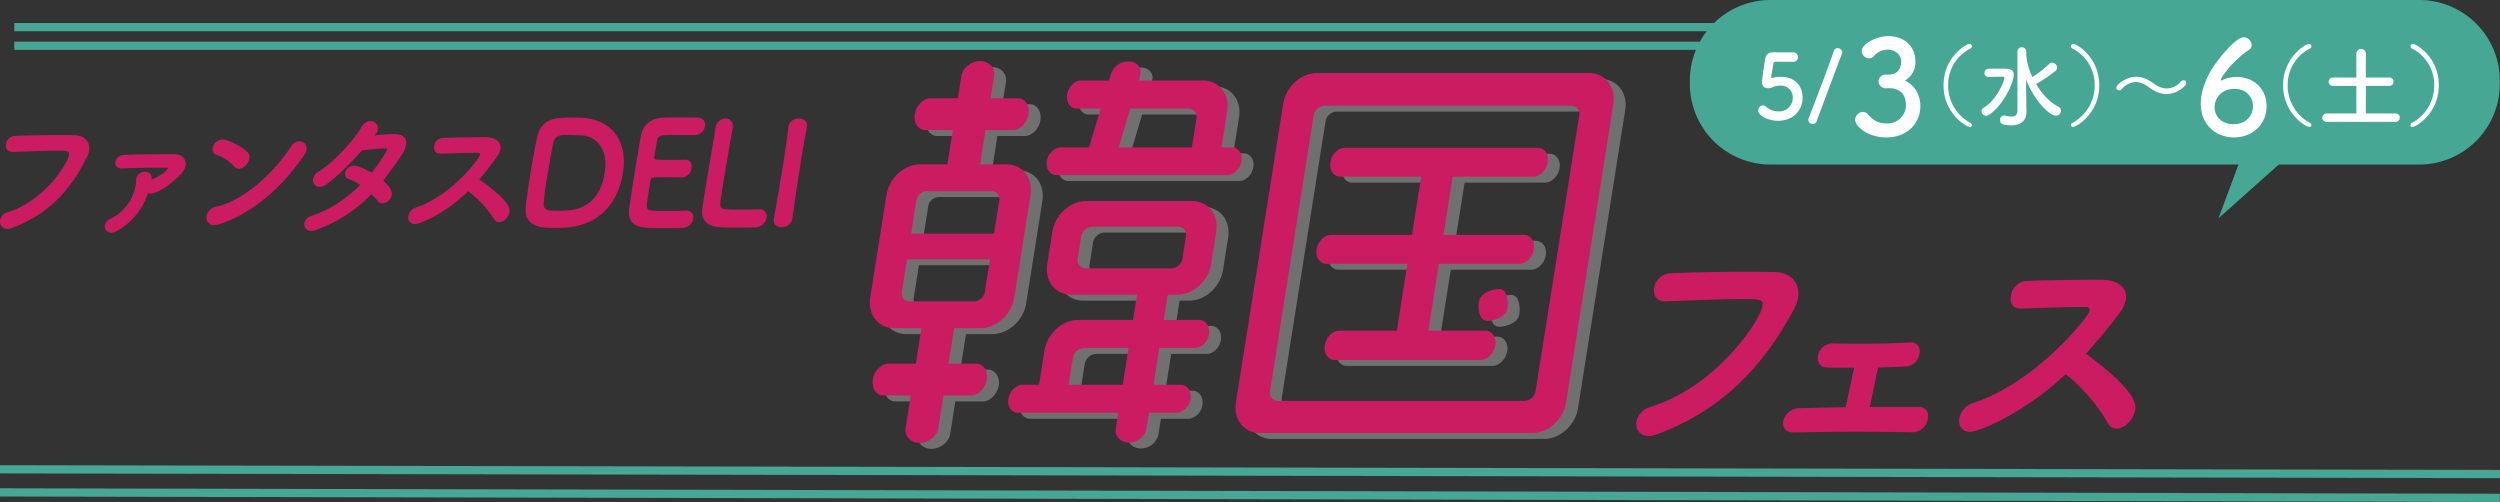 <svg xmlns="http://www.w3.org/2000/svg" width="989.575" height="198.695" viewBox="0 0 989.575 198.695">
  <rect x="0" y="0" width="989.575" height="198.695" fill="#333333" stroke="none"/>
  <g id="グループ_20629" data-name="グループ 20629" transform="translate(-451.504 -4873)">
    <g id="グループ_20318" data-name="グループ 20318" transform="translate(0 -208.955)">
      <g id="グループ_20301" data-name="グループ 20301" transform="translate(451.505 5128.419)">
        <g id="グループ_20300" data-name="グループ 20300">
          <path id="パス_93621" data-name="パス 93621" d="M2.97,82.419A2.859,2.859,0,0,1,.041,79,4.017,4.017,0,0,1,3,75.858c15.291-4.876,23.821-19.625,24.3-22.65.267-1.683-.632-1.74-4.689-1.74-4.966,0-11.309.28-17.535.505H4.912a2.549,2.549,0,0,1-2.537-3.2,3.7,3.7,0,0,1,3.594-3.14c4.893-.223,11.206-.336,16.812-.336,2.458,0,4.8,0,6.828.055,3.62.058,6.227,2.469,5.651,6.112a9.259,9.259,0,0,1-.819,2.468C28.939,65.093,20.8,76.027,4.848,82.027A5.035,5.035,0,0,1,2.97,82.419Z" transform="translate(0 -38.291)" fill="#cc1c61"/>
          <path id="パス_93622" data-name="パス 93622" d="M60.161,57.207c.019-.111-.083-.166-.294-.166H56.451c-4.379,0-9.991.055-14.138.279h-.268c-2.135,0-2.945-1.288-2.741-2.577a3.456,3.456,0,0,1,3.423-2.749c5.651-.28,13.979-.28,19.8-.28,3.149,0,4.966,2.019,4.574,4.486a6.475,6.475,0,0,1-2,3.533c-7.117,7.176-11.4,7.624-11.993,7.624a2.182,2.182,0,0,1-.883-.169,26.55,26.55,0,0,1-12.111,14.8,4.415,4.415,0,0,1-2.364.786,2.45,2.45,0,0,1-2.531-2.914,3.7,3.7,0,0,1,2.231-2.636,17.943,17.943,0,0,0,9.937-13.514c.1-.616.131-1.176.166-1.739a3.369,3.369,0,0,1,3.461-3.308,2.461,2.461,0,0,1,2.617,3.028l-.026.169C58.025,59.9,60.09,57.656,60.161,57.207Z" transform="translate(6.348 -37.133)" fill="#cc1c61"/>
          <path id="パス_93623" data-name="パス 93623" d="M72.194,80.7A2.976,2.976,0,0,1,69.309,77a4.342,4.342,0,0,1,3.551-3.535c11-2.41,22.912-13.23,29.965-24.054a3.774,3.774,0,0,1,3.187-1.906,2.739,2.739,0,0,1,2.782,3.309,5.983,5.983,0,0,1-1,2.3C92.238,75.819,74.113,80.7,72.194,80.7ZM79.92,57.2a15.5,15.5,0,0,0-6.687-4.317,2.254,2.254,0,0,1-1.549-2.691,4.109,4.109,0,0,1,3.907-3.42c1.708,0,6.948,2.3,9.609,4.709a3.062,3.062,0,0,1,.992,2.86c-.322,2.02-2.235,3.983-4.1,3.983A2.689,2.689,0,0,1,79.92,57.2Z" transform="translate(12.496 -38.025)" fill="#cc1c61"/>
          <path id="パス_93624" data-name="パス 93624" d="M106.744,83.661a5.29,5.29,0,0,1-1.928.392,2.549,2.549,0,0,1-2.726-3.028,3.984,3.984,0,0,1,2.926-2.972c7.483-2.41,13.985-7.066,19.174-12.168a16.863,16.863,0,0,0-4.443-2.3,1.994,1.994,0,0,1-1.543-2.41,3.552,3.552,0,0,1,3.506-2.916c1.549,0,4.584,1.4,6.987,2.746,2.642-3.2,5.956-8.3,6.09-9.139.064-.392-.195-.449-.73-.449-1.119,0-6.626.393-9.2.785-4.608,5.16-10.448,11.046-14.384,13.627a4.6,4.6,0,0,1-2.375.839,2.6,2.6,0,0,1-2.537-3.194A4.238,4.238,0,0,1,107.8,60.5c5.658-3.362,14.046-12.5,16.659-17.212,1.061-1.963,2.511-2.691,3.738-2.691a2.915,2.915,0,0,1,2.948,3.309c-.118.728-.251.9-1.344,2.409a68.529,68.529,0,0,1,7.831-.56c3.789,0,5.1,1.85,4.7,4.317a10.511,10.511,0,0,1-1.749,3.983c-2.5,3.643-4.848,7.008-7.312,10.092,3.573,3.086,3.48,4.991,3.375,5.663a4,4,0,0,1-3.576,3.365,2.463,2.463,0,0,1-2.075-1.066,23.434,23.434,0,0,0-2.422-2.579A56.82,56.82,0,0,1,106.744,83.661Z" transform="translate(18.413 -39.139)" fill="#cc1c61"/>
          <path id="パス_93625" data-name="パス 93625" d="M139.491,80.385a2.579,2.579,0,0,1-2.54-3.2,4.3,4.3,0,0,1,3.1-3.364c14.155-4.765,25.022-19.456,25.226-20.745a.744.744,0,0,0-.816-.9h-.962c-3.577,0-9.75.223-13.988.334H149.4c-1.813,0-2.482-1.512-2.233-3.083a3.557,3.557,0,0,1,3.328-3.139c3.868-.169,11.684-.281,17.018-.281,3.843,0,6.32,1.906,5.877,4.709a6.3,6.3,0,0,1-1.173,2.691,107.139,107.139,0,0,1-7.244,9.309c12.2,8.579,12.16,11.552,11.937,12.952-.328,2.076-2.231,3.983-3.991,3.983a2.4,2.4,0,0,1-2.091-1.291,42.5,42.5,0,0,0-10.218-10.989C151.694,76.123,141.677,80.385,139.491,80.385Z" transform="translate(24.702 -38.162)" fill="#cc1c61"/>
          <path id="パス_93626" data-name="パス 93626" d="M186.979,83.09c-3.416,0-11.467-.055-10.679-8.074.268-2.691.874-7.176,1.609-11.83.969-6.112,2.142-12.5,2.77-15.475,1.708-8.074,7.186-8.3,14.074-8.3,1.654,0,3.247.057,4.037.112,12.353.9,17.852,9.982,16.007,21.646-1.993,12.559-9.747,21.08-23.375,21.866C190.717,83.09,188.741,83.09,186.979,83.09Zm10.4-36.671h-.21c-.268,0-2.973-.111-4.95-.111-1.335,0-4.271,0-4.882,2.523-.532,2.355-1.715,8.8-2.655,14.747a101.022,101.022,0,0,0-1.288,10.149c-.092,2.578,2.419,2.578,6.314,2.578,5.447,0,15.562-.5,17.882-15.137C208.938,52.641,204.958,46.418,197.378,46.418Z" transform="translate(31.8 -39.353)" fill="#cc1c61"/>
          <path id="パス_93627" data-name="パス 93627" d="M231.972,83.1c-.7.055-3.809.112-6.849.112s-6.078-.057-6.766-.112c-4.953-.392-8.007-2.019-7.379-7.345.259-2.3.924-6.5,1.644-11.046,1.074-6.785,2.347-14.466,3-17.944.853-4.71,4.217-7.064,8.735-7.288.969-.057,4.023-.113,7.066-.113,2.99,0,5.969.057,6.76.113a2.77,2.77,0,0,1,2.829,3.363,4.184,4.184,0,0,1-4.136,3.533c-.054,0-4.689-.055-8.21-.055-5.075,0-6.106.111-6.592,2.186-.321,1.346-.589,3.365-1.147,6.561-.178,1.121.09,1.121,6.123,1.121,2.349,0,4.8,0,5.771-.057,3.347-.223,2.894,2.971,2.831,3.365a4.047,4.047,0,0,1-3.78,3.643h-.319c-1.1-.112-2.706-.112-4.361-.112-7.1,0-7.588.058-7.777,1.236-1.242,7.848-1.322,8.353-1.392,9.812-.1,2.3.49,2.3,7.751,2.3,3.1,0,6.517-.058,7.544-.112h.264a2.667,2.667,0,0,1,2.8,3.251A4.439,4.439,0,0,1,231.972,83.1Z" transform="translate(38.052 -39.362)" fill="#cc1c61"/>
          <path id="パス_93628" data-name="パス 93628" d="M244.692,39.742c1.762,0,3.267,1.291,2.85,3.925l-.045.281c-.717,3.533-2.728,15.2-3.936,22.821-.5,3.2-.842,5.664-.937,6.616-.169,2.412,1.007,2.412,7.84,2.412,3.041,0,6.412-.057,7.436-.112h.268a2.728,2.728,0,0,1,2.766,3.42,4.55,4.55,0,0,1-4.43,3.7c-.7.057-3.8.113-6.9.113s-6.183-.057-6.871-.113c-4.9-.392-7.863-2.243-7.186-7.512.13-1.179.407-2.916.746-5.049,1.213-7.681,3.381-20.017,4.251-25.51l.2-1.236A4.11,4.11,0,0,1,244.692,39.742Z" transform="translate(42.482 -39.293)" fill="#cc1c61"/>
          <path id="パス_93629" data-name="パス 93629" d="M266.811,79.386a4.1,4.1,0,0,1-4.216,3.364c-1.824.055-3.462-1.065-3.1-3.309l.015-.112c1.177-6.727,2.55-14.41,3.714-21.757.809-5.1,1.545-10.092,2.023-14.466a4.014,4.014,0,0,1,4.216-3.364c1.813,0,3.461,1.065,3.133,3.14l-.015.113c-.905,4.71-1.814,10.092-2.7,15.7-1.074,6.784-2.1,13.96-3.053,20.633Z" transform="translate(46.811 -39.293)" fill="#cc1c61"/>
        </g>
      </g>
      <g id="グループ_20302" data-name="グループ 20302" transform="translate(800.508 5108.49)">
        <path id="パス_93630" data-name="パス 93630" d="M339.354,128.2H329.029L326.8,142.249h11.1c2.311,0,4.672,2.613,4.106,6.207-.6,3.76-3.787,6.372-6.1,6.372h-11.1L322.741,167.9c-.414,2.616-3.526,5.719-7.379,5.719s-5.982-3.1-5.568-5.719l2.072-13.072H300.924c-2.466,0-4.672-2.612-4.076-6.372.568-3.593,3.6-6.207,6.069-6.207h10.941l2.224-14.052H305.447c-6.473,0-10.705-5.393-9.619-12.255l6.393-40.36c1.087-6.861,7.028-12.254,13.5-12.254h10.636l2.148-13.561H317.564c-2.467,0-4.7-2.451-4.106-6.209s3.631-6.374,6.1-6.374H330.5l1.425-8.985c.411-2.613,3.525-5.719,7.379-5.719s5.979,3.106,5.567,5.719l-1.425,8.985h10.945c2.464,0,4.672,2.616,4.076,6.374s-3.6,6.209-6.067,6.209H341.452L339.3,63.328H349.63c6.474,0,10.705,5.393,9.619,12.254l-6.394,40.36C351.769,122.8,345.828,128.2,339.354,128.2Zm3.86-27.288H310.387l-2.017,12.743c-.364,2.29.764,3.924,2.922,3.924h25.587a4.453,4.453,0,0,0,4.318-3.924Zm3.65-23.039a3.142,3.142,0,0,0-3.076-3.921H318.2a4.428,4.428,0,0,0-4.166,3.921l-2.043,12.908h32.828Zm77.564,58.168H410.245l-2.3,14.543h10.792c2.311,0,4.415,2.286,3.873,5.719-.519,3.266-3.321,5.391-5.632,5.391H406.182l-1.01,6.372a7.087,7.087,0,0,1-6.865,5.393c-3.7,0-5.724-2.78-5.31-5.393l1.01-6.372H354.242c-2.158,0-4.287-2.125-3.767-5.391.542-3.433,3.368-5.719,5.526-5.719h6.629l2.122-13.4c1.087-6.862,7.028-12.253,13.5-12.253H399.83l1.578-9.968H375.515c-6.472,0-10.705-5.393-9.618-12.255l1.991-12.582c1.087-6.862,7.028-12.253,13.5-12.253h41.767c6.473,0,10.705,5.391,9.618,12.253l-1.991,12.582c-1.087,6.862-7.027,12.255-13.5,12.255h-3.7L412,124.929h14.183c2.158,0,4.258,2.287,3.741,5.555C429.384,133.914,426.586,136.039,424.428,136.039Zm13-68.463H369.456c-2.157,0-4.29-2.124-3.744-5.555.491-3.1,3.321-5.392,5.478-5.392h11.251l4.59-15.357h-9.708c-2,0-4.108-2.29-3.592-5.556s3.346-5.557,5.351-5.557h11.251l.7-2.448c1.031-2.616,3.114-5.066,6.968-5.066,3.7,0,5.287,2.615,4.77,4.9l-.567,2.613h25.277c6.474,0,10.705,5.393,9.619,12.256l-2.251,14.215h4.316c2,0,4.106,2.288,3.615,5.392C442.231,65.453,439.43,67.576,437.428,67.576Zm-39.357,68.463H380.5a4.785,4.785,0,0,0-4.5,4.084l-1.657,10.459h21.424Zm22.682-43.953C421.113,89.8,419.858,88,417.7,88H383.793a4.787,4.787,0,0,0-4.5,4.084l-1.32,8.334a3.282,3.282,0,0,0,3.206,4.084h33.908a4.634,4.634,0,0,0,4.346-4.084Zm4.162-46.73a3.28,3.28,0,0,0-3.206-4.084H398.746l-4.59,15.357H423.13Z" transform="translate(-295.658 -22.479)" fill="#707070"/>
        <path id="パス_93631" data-name="パス 93631" d="M535.662,168.973H427.929c-6.32,0-10.553-5.392-9.492-12.09L437.146,38.749c1.091-6.864,7.028-12.255,13.348-12.255H558.227c6.32,0,10.705,5.391,9.619,12.255L549.138,156.883C548.077,163.581,541.982,168.973,535.662,168.973Zm18.667-125.65A3.168,3.168,0,0,0,551.1,39.4H453.691a4.609,4.609,0,0,0-4.475,3.921L431.954,152.307a3.169,3.169,0,0,0,3.232,3.923h97.407a4.607,4.607,0,0,0,4.475-3.923Zm-23.623,58.658H498.8l-4.192,26.471h22.657c2.314,0,4.415,2.286,3.873,5.718s-3.4,5.881-5.712,5.881H457.476c-2.31,0-4.389-2.451-3.847-5.881s3.376-5.718,5.686-5.718h22.811l4.191-26.471H454.261c-2.314,0-4.417-2.287-3.875-5.717s3.371-5.722,5.685-5.722h32.057l3.649-23.036H459.72c-2.314,0-4.417-2.289-3.873-5.72s3.373-5.718,5.686-5.718h76.446c2.311,0,4.415,2.287,3.869,5.718s-3.372,5.72-5.683,5.72H504.26l-3.646,23.036h31.9c2.314,0,4.417,2.29,3.872,5.722S533.017,101.981,530.707,101.981Zm-12.662,22.55c-3.7,0-3.77-5.393-3.435-7.517.57-3.593,5.58-5.064,8.047-5.064,3.544,0,3.589,5.555,3.251,7.679C525.339,123.225,520.508,124.531,518.044,124.531Z" transform="translate(-273.534 -21.755)" fill="#707070"/>
      </g>
      <path id="パス_93632" data-name="パス 93632" d="M553.564,156.152c-3.709,0-5.377-3.043-4.747-5.992a7.552,7.552,0,0,1,5.428-5.5c27.018-8.543,43.251-34.369,44.377-39.671.626-2.948-.924-3.046-7.969-3.046-8.615,0-19.647.491-30.479.887H559.9c-3.429,0-4.679-2.852-4.1-5.6a6.912,6.912,0,0,1,6.544-5.5c8.517-.4,19.492-.589,29.218-.589,4.261,0,8.341,0,11.837.1,6.281.1,10.573,4.323,9.214,10.7a16.93,16.93,0,0,1-1.663,4.32c-10.639,19.542-25.824,38.691-54.1,49.2A8.97,8.97,0,0,1,553.564,156.152Z" transform="translate(550.505 5098.401)" fill="#cc1c61"/>
      <path id="パス_93633" data-name="パス 93633" d="M617.507,115.212c3.776.1,7.851.1,12.019.1,6.023,0,12.437-.1,18.542-.488h.372c2.964,0,3.946,2.355,3.445,4.712a5.952,5.952,0,0,1-5.655,4.809c-3.005.2-6.734.3-10.737.4-1.106,5.2-2.33,11.391-3.229,15.614h19.363c3.059,0,4.111,2.455,3.59,4.908a6.355,6.355,0,0,1-6.275,5.107h-.185c-6.555-.1-14.318-.194-21.915-.194-8.895,0-17.623.1-24.519.292h-.185c-3.429,0-4.618-2.257-4.116-4.616a6.6,6.6,0,0,1,6.347-5.005c4.927-.1,11.456-.3,18.331-.394l3.321-15.614c-4.355,0-8.151,0-10.722-.1-3.037-.1-4.019-2.456-3.539-4.713a5.886,5.886,0,0,1,5.655-4.814Z" transform="translate(559.386 5102.673)" fill="#cc1c61"/>
      <path id="パス_93634" data-name="パス 93634" d="M661.17,154c-3.243,0-4.7-2.748-4.095-5.6a8.081,8.081,0,0,1,5.7-5.893c25.03-8.347,45.323-34.076,45.8-36.333a1.228,1.228,0,0,0-1.333-1.574h-1.668c-6.209,0-16.946.393-24.306.589h-.187c-3.151,0-4.162-2.649-3.579-5.4a6.644,6.644,0,0,1,6.079-5.5c6.736-.3,20.3-.491,29.564-.491,6.673,0,10.784,3.337,9.741,8.247a11.752,11.752,0,0,1-2.3,4.716,203.356,203.356,0,0,1-13.47,16.3c20.339,15.026,19.978,20.231,19.456,22.682-.774,3.637-4.261,6.975-7.319,6.975a3.909,3.909,0,0,1-3.507-2.259c-3.125-5.792-10.252-14.533-16.662-19.247C682.765,146.54,664.967,154,661.17,154Z" transform="translate(570.038 5098.88)" fill="#cc1c61"/>
      <rect id="長方形_7024" data-name="長方形 7024" width="839.606" height="3.264" transform="translate(457.161 5091.059)" fill="#45a794"/>
      <path id="パス_93707" data-name="パス 93707" d="M0,0,989.5,2.16V5.424L0,3.264Z" transform="translate(451.508 5275.227)" fill="#45a794"/>
      <rect id="長方形_7026" data-name="長方形 7026" width="839.606" height="3.264" transform="translate(457.161 5098.434)" fill="#45a794"/>
      <path id="パス_93708" data-name="パス 93708" d="M0,0,989.575,1.878V5.141L0,3.264Z" transform="translate(451.504 5266.083)" fill="#45a794"/>
      <g id="グループ_20303" data-name="グループ 20303" transform="translate(795.81 5106.142)">
        <path id="パス_93635" data-name="パス 93635" d="M335.375,126.208H325.049l-2.225,14.052h11.1c2.31,0,4.672,2.613,4.1,6.207-.6,3.76-3.786,6.373-6.1,6.373h-11.1l-2.072,13.072c-.414,2.615-3.525,5.719-7.379,5.719s-5.981-3.1-5.567-5.719l2.072-13.072H296.945c-2.467,0-4.672-2.613-4.077-6.373.568-3.593,3.6-6.207,6.069-6.207h10.941l2.225-14.052H301.467c-6.474,0-10.705-5.392-9.619-12.254l6.394-40.36c1.086-6.862,7.027-12.254,13.5-12.254h10.635l2.148-13.562H313.584c-2.467,0-4.7-2.451-4.1-6.208s3.63-6.374,6.1-6.374h10.941l1.424-8.987c.412-2.613,3.526-5.719,7.379-5.719s5.979,3.106,5.568,5.719L339.464,35.2h10.944c2.464,0,4.673,2.615,4.077,6.374s-3.605,6.208-6.069,6.208H337.472L335.324,61.34H345.65c6.474,0,10.706,5.392,9.619,12.254l-6.393,40.36C347.789,120.816,341.848,126.208,335.375,126.208Zm3.859-27.288H306.407l-2.017,12.744c-.364,2.29.765,3.924,2.923,3.924H332.9a4.453,4.453,0,0,0,4.318-3.924Zm3.65-23.037a3.143,3.143,0,0,0-3.076-3.923H314.222a4.428,4.428,0,0,0-4.166,3.923L308.014,88.79h32.827Zm77.565,58.167H406.266l-2.3,14.543h10.792c2.31,0,4.414,2.287,3.872,5.719-.519,3.267-3.321,5.391-5.632,5.391H402.2l-1.01,6.373a7.086,7.086,0,0,1-6.864,5.392c-3.7,0-5.724-2.779-5.31-5.392l1.01-6.373H350.262c-2.158,0-4.286-2.124-3.767-5.391.542-3.433,3.369-5.719,5.527-5.719h6.628l2.124-13.4c1.086-6.862,7.027-12.253,13.5-12.253H395.85l1.578-9.968H371.535c-6.472,0-10.705-5.392-9.618-12.254l1.991-12.582c1.087-6.862,7.028-12.253,13.5-12.253h41.767c6.474,0,10.705,5.391,9.619,12.253L426.8,100.718c-1.086,6.862-7.027,12.254-13.5,12.254h-3.7l-1.578,9.968h14.183c2.158,0,4.258,2.288,3.742,5.555C425.4,131.926,422.606,134.05,420.449,134.05Zm13-68.462H365.477c-2.158,0-4.29-2.125-3.746-5.555.491-3.1,3.322-5.393,5.48-5.393h11.25l4.589-15.356h-9.708c-2,0-4.108-2.29-3.592-5.557S373.1,28.17,375.1,28.17h11.25l.7-2.449c1.029-2.615,3.114-5.066,6.967-5.066,3.7,0,5.287,2.616,4.771,4.9l-.568,2.613H423.5c6.474,0,10.707,5.392,9.619,12.256l-2.25,14.214h4.314c2,0,4.106,2.289,3.615,5.393C438.251,63.464,435.45,65.588,433.449,65.588ZM394.091,134.05H376.52a4.785,4.785,0,0,0-4.5,4.084l-1.657,10.459h21.424ZM416.774,90.1c.36-2.286-.9-4.084-3.054-4.084H379.813a4.788,4.788,0,0,0-4.5,4.084l-1.32,8.335a3.282,3.282,0,0,0,3.206,4.084h33.908a4.637,4.637,0,0,0,4.348-4.084Zm4.162-46.729a3.281,3.281,0,0,0-3.207-4.084H394.766l-4.59,15.356h28.975Z" transform="translate(-291.678 -20.49)" fill="#cc1c61"/>
        <path id="パス_93636" data-name="パス 93636" d="M531.683,166.986H423.949c-6.32,0-10.552-5.393-9.491-12.091L433.165,36.761c1.091-6.865,7.028-12.256,13.348-12.256H554.247c6.32,0,10.705,5.391,9.619,12.256L545.158,154.894C544.1,161.592,538,166.986,531.683,166.986ZM550.349,41.334a3.168,3.168,0,0,0-3.231-3.921H449.71a4.609,4.609,0,0,0-4.475,3.921L427.974,150.318a3.17,3.17,0,0,0,3.232,3.924h97.408a4.607,4.607,0,0,0,4.474-3.924ZM526.726,99.994H494.821l-4.19,26.47h22.657c2.314,0,4.414,2.288,3.872,5.718s-3.4,5.882-5.711,5.882H453.5c-2.31,0-4.388-2.451-3.846-5.882s3.375-5.718,5.685-5.718h22.811l4.191-26.47H450.28c-2.314,0-4.417-2.287-3.875-5.718s3.372-5.72,5.686-5.72h32.056L487.8,65.519H455.74c-2.314,0-4.417-2.289-3.872-5.722s3.371-5.718,5.685-5.718H534c2.31,0,4.414,2.288,3.868,5.718s-3.371,5.722-5.683,5.722H500.28l-3.646,23.036h31.9c2.314,0,4.417,2.29,3.872,5.72S529.038,99.994,526.726,99.994Zm-12.662,22.549c-3.7,0-3.77-5.392-3.435-7.517.57-3.593,5.58-5.064,8.047-5.064,3.545,0,3.589,5.555,3.251,7.68C521.36,121.236,516.528,122.542,514.064,122.542Z" transform="translate(-269.554 -19.766)" fill="#cc1c61"/>
      </g>
      <path id="パス_93637" data-name="パス 93637" d="M598.468,0H855.439a31.909,31.909,0,0,1,31.815,31.815v1.5a31.908,31.908,0,0,1-31.815,31.815H799.78L775.9,86.395l7.923-21.267H598.468a31.909,31.909,0,0,1-31.815-31.815v-1.5A31.909,31.909,0,0,1,598.468,0Z" transform="translate(553.746 5081.955)" fill="#45a794"/>
      <g id="グループ_20304" data-name="グループ 20304" transform="translate(1147.466 5096.247)">
        <path id="パス_93638" data-name="パス 93638" d="M597.4,44.649c-3.285,0-7.814-1.712-7.814-4.068a1.977,1.977,0,0,1,1.854-2.034,2,2,0,0,1,1.249.535,7.432,7.432,0,0,0,4.889,1.856,5.366,5.366,0,0,0,5.673-5.424,4.607,4.607,0,0,0-4.889-4.783,9.152,9.152,0,0,0-2.818.5,4.6,4.6,0,0,1-1.391.5c-.178,0-.36.037-.537.037-1.57,0-2.57-.713-2.57-2.427,0-.286.714-5.816,1.251-8.958.355-1.961,1.176-2.854,3.46-2.854H596c1.036.035,1.57.035,7.424.035a1.843,1.843,0,0,1,1.891,1.929,1.759,1.759,0,0,1-1.82,1.82c-1,0-5.817-.037-6.888-.037-.68,0-.962.32-1.071.963-.177,1.249-.714,4.1-.823,4.819V27.3c0,.286.073.392.286.392a7.048,7.048,0,0,0,.824-.178,13.06,13.06,0,0,1,2.674-.249c6.388,0,8.638,4.319,8.638,8.209C607.14,40.687,603.248,44.649,597.4,44.649Z" transform="translate(-589.582 -11.129)" fill="#fff"/>
        <path id="パス_93639" data-name="パス 93639" d="M608.152,46.18a1.709,1.709,0,0,1-1.785-1.605,1.629,1.629,0,0,1,.143-.679c1.642-4.1,9.137-23.733,9.92-26.587a1.515,1.515,0,0,1,1.535-1.143,1.773,1.773,0,0,1,1.856,1.569,1.817,1.817,0,0,1-.105.573c-1,2.5-8.282,21.948-10.029,26.765A1.594,1.594,0,0,1,608.152,46.18Z" transform="translate(-586.553 -11.375)" fill="#fff"/>
        <path id="パス_93640" data-name="パス 93640" d="M635.614,27.34c3.111-.105,4.666-2.176,4.666-5.234,0-2.953-2.643-4.663-5.391-4.663a7.415,7.415,0,0,0-5.493,2.694,2.6,2.6,0,0,1-1.813.778,3.04,3.04,0,0,1-2.9-2.9c0-2.9,5.96-5.907,10.469-5.907,6.58,0,10.775,4.2,10.775,10a8.294,8.294,0,0,1-4.2,7.617c6.06,2.8,6.165,9.016,6.165,10,0,7.3-5.6,12.487-13.423,12.487-7.72,0-12.383-4.559-12.383-7a3.217,3.217,0,0,1,3.058-3.108,2.781,2.781,0,0,1,2.02.983c2.333,2.591,3.989,3.576,7.567,3.576a7.235,7.235,0,0,0,7.459-7.047c0-5.285-3.16-6.89-6.838-6.89h-.467c-.31,0-.569.05-.778.05a2.8,2.8,0,0,1-2.745-2.746,2.707,2.707,0,0,1,2.693-2.694Z" transform="translate(-583.716 -12.107)" fill="#fff"/>
        <path id="パス_93641" data-name="パス 93641" d="M662.144,47.619c-1.283,0-10.42-5.209-10.42-16.524,0-11.24,9.063-16.381,10.206-16.381a.969.969,0,0,1,1,.964,1.009,1.009,0,0,1-.607.892,16.02,16.02,0,0,0-8.78,14.524,16.683,16.683,0,0,0,8.815,14.883.957.957,0,0,1,.571.892A.74.74,0,0,1,662.144,47.619Z" transform="translate(-578.37 -11.637)" fill="#fff"/>
        <path id="パス_93642" data-name="パス 93642" d="M664.438,41.166a1.622,1.622,0,0,1,.892-1.392c5.141-3.068,8.175-10.455,8.175-11.849,0-.355-.251-.426-.573-.426h-.75c-1.677,0-3.888.071-5,.106h-.07a1.472,1.472,0,0,1-1.465-1.57,1.565,1.565,0,0,1,1.465-1.677c1.1-.037,3.285-.037,5.1-.037,3.177,0,5,.037,5,2.427a5.749,5.749,0,0,1-.248,1.643c-2.036,7.742-8.6,14.595-10.67,14.595A1.91,1.91,0,0,1,664.438,41.166ZM678.68,17.577a1.684,1.684,0,0,1,1.785-1.714,1.648,1.648,0,0,1,1.713,1.714v1.5a25,25,0,0,0,2.427,8.566,43.323,43.323,0,0,0,6.635-5.212,1.69,1.69,0,0,1,1.144-.464,2.053,2.053,0,0,1,2,1.892,1.842,1.842,0,0,1-.785,1.463,60.3,60.3,0,0,1-7.424,5.032.129.129,0,0,1-.109.037c2.25,3.783,5.248,7.172,8.746,8.922a1.825,1.825,0,0,1,1.106,1.642,1.986,1.986,0,0,1-2,1.962c-2.462,0-8.352-5.568-11.849-14.275l.109,8.53.07,4.247v.071c0,2.569-1.392,5.247-5.994,5.247-3.892,0-4.461-.964-4.461-2.072a1.718,1.718,0,0,1,1.6-1.82,1.442,1.442,0,0,1,.394.037,11.479,11.479,0,0,0,2.57.392c1.356,0,2.32-.57,2.32-2.427Z" transform="translate(-576.076 -11.429)" fill="#fff"/>
        <path id="パス_93643" data-name="パス 93643" d="M694.446,46.87a.952.952,0,0,1,.571-.892,16.679,16.679,0,0,0,8.812-14.883,16.023,16.023,0,0,0-8.776-14.524,1,1,0,0,1-.607-.892.966.966,0,0,1,1-.964c1.144,0,10.206,5.141,10.206,16.381,0,11.314-9.135,16.524-10.42,16.524A.739.739,0,0,1,694.446,46.87Z" transform="translate(-570.661 -11.637)" fill="#fff"/>
        <path id="パス_93644" data-name="パス 93644" d="M729.539,32.6a10.143,10.143,0,0,1-4.676-1.249c-1.14-.607-2.176-1.427-3.246-2.106a7.961,7.961,0,0,0-4.247-1.426,7.639,7.639,0,0,0-5.53,2.782,1.437,1.437,0,0,1-1.071.5,1.056,1.056,0,0,1-1.11-1.035c0-1.32,4.035-4.319,7.78-4.319a10.254,10.254,0,0,1,4.711,1.213c1.144.607,2.179,1.356,3.25,2.035a7.809,7.809,0,0,0,4.247,1.392,7.553,7.553,0,0,0,5.53-2.711,1.476,1.476,0,0,1,1.106-.536,1.022,1.022,0,0,1,1.071,1.034C737.354,29.532,733.323,32.6,729.539,32.6Z" transform="translate(-567.916 -9.646)" fill="#fff"/>
        <path id="パス_93645" data-name="パス 93645" d="M751.08,52.141c-6.842,0-13.112-4.819-13.112-13.318,0-4.248,1.608-8.7,3.578-12.384,2.123-3.937,10-13.937,13.418-13.937a3.267,3.267,0,0,1,3.164,3.057,2.249,2.249,0,0,1-1.14,1.969C750.87,21.517,745.9,28.358,745.9,29.445a.137.137,0,0,0,.154.156c.1,0,.157-.051.31-.1a13.42,13.42,0,0,1,5.7-1.3c7.668,0,11.971,5.441,11.971,11.555C764.034,46.856,758.591,52.141,751.08,52.141Zm.154-19.225c-4.973,0-7.773,3.629-7.773,7.255,0,4.4,3.626,6.736,7.463,6.736,5.181,0,7.72-3.574,7.72-7.1C758.643,36.183,756,32.916,751.234,32.916Z" transform="translate(-562.808 -12.036)" fill="#fff"/>
        <path id="パス_93646" data-name="パス 93646" d="M776,47.619c-1.283,0-10.42-5.209-10.42-16.524,0-11.24,9.063-16.381,10.207-16.381a.968.968,0,0,1,1,.964,1.009,1.009,0,0,1-.607.892,16.02,16.02,0,0,0-8.78,14.524,16.685,16.685,0,0,0,8.815,14.883.957.957,0,0,1,.571.892A.74.74,0,0,1,776,47.619Z" transform="translate(-557.826 -11.637)" fill="#fff"/>
        <path id="パス_93647" data-name="パス 93647" d="M780.4,45.28a1.66,1.66,0,0,1,0-3.321h11.81V31.041h-9.314a1.66,1.66,0,0,1,0-3.321h9.314V18.155a1.879,1.879,0,0,1,3.749,0V27.72h9.383a1.527,1.527,0,0,1,1.538,1.643,1.579,1.579,0,0,1-1.538,1.677h-9.383V41.96h11.883a1.524,1.524,0,0,1,1.534,1.643,1.578,1.578,0,0,1-1.534,1.677Z" transform="translate(-555.45 -11.331)" fill="#fff"/>
        <path id="パス_93648" data-name="パス 93648" d="M808.305,46.87a.954.954,0,0,1,.571-.892,16.679,16.679,0,0,0,8.812-14.883,16.023,16.023,0,0,0-8.777-14.524,1,1,0,0,1-.607-.892.966.966,0,0,1,1-.964c1.144,0,10.206,5.141,10.206,16.381,0,11.314-9.135,16.524-10.419,16.524A.74.74,0,0,1,808.305,46.87Z" transform="translate(-550.117 -11.637)" fill="#fff"/>
      </g>
    </g>
  </g>
</svg>
